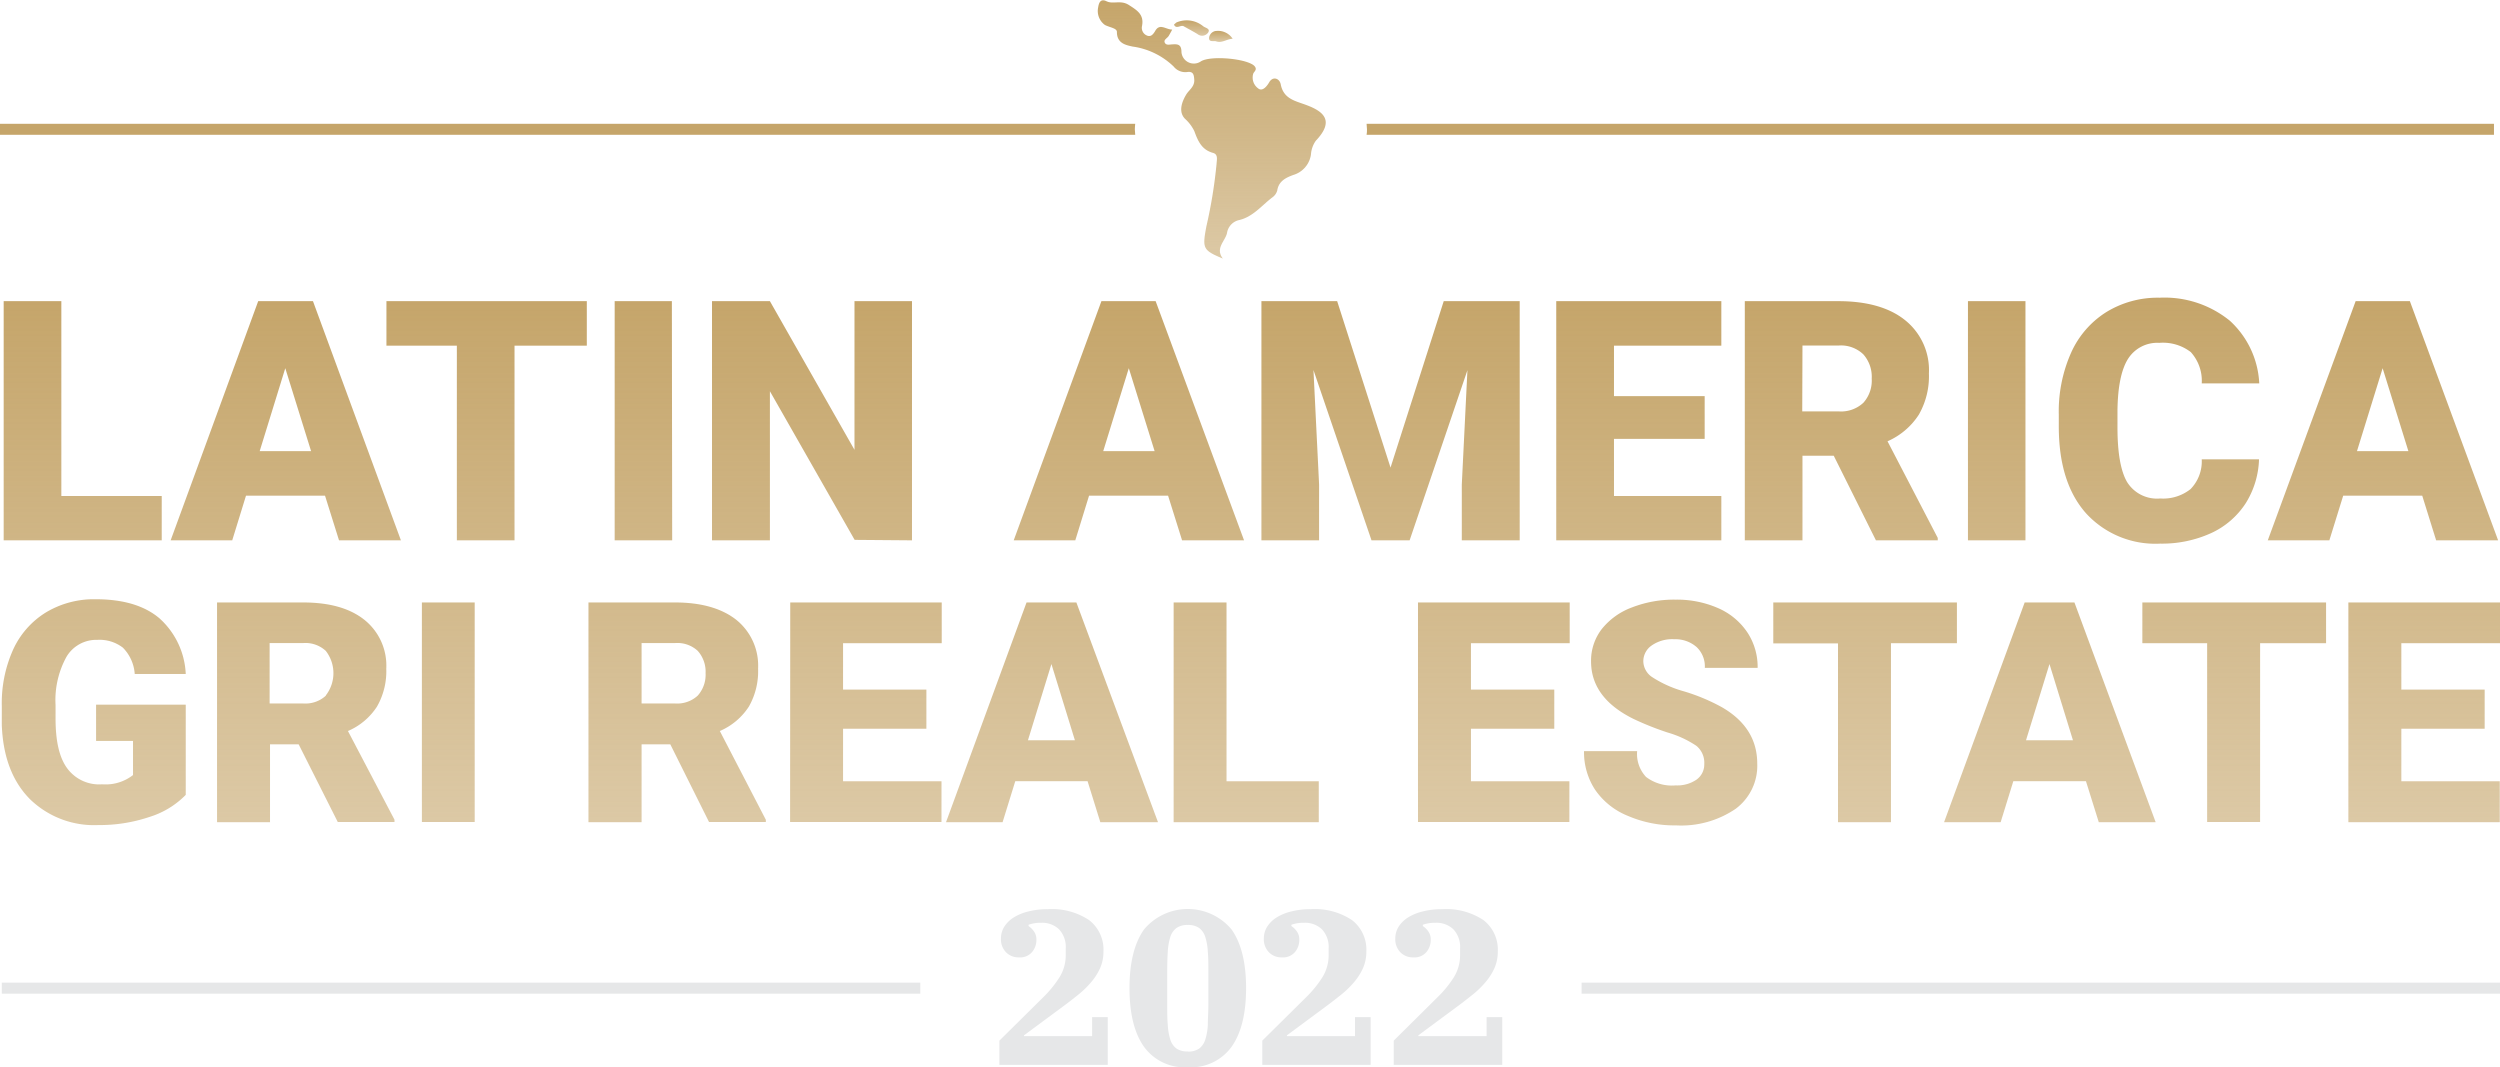 <svg xmlns="http://www.w3.org/2000/svg" xmlns:xlink="http://www.w3.org/1999/xlink" viewBox="0 0 319.52 136.4"><defs><style>.cls-1{fill:url(#Gradiente_sem_nome_6);}.cls-2{fill:#e6e7e8;}.cls-3{fill:url(#Gradiente_sem_nome_6-2);}.cls-4{fill:url(#Gradiente_sem_nome_6-3);}.cls-5{fill:url(#Gradiente_sem_nome_6-4);}.cls-6{fill:#c5a56a;}</style><linearGradient id="Gradiente_sem_nome_6" x1="159.88" y1="105.45" x2="159.88" y2="38.05" gradientUnits="userSpaceOnUse"><stop offset="0" stop-color="#c5a56a" stop-opacity="0.6"/><stop offset="1" stop-color="#c5a56a"/></linearGradient><linearGradient id="Gradiente_sem_nome_6-2" x1="154.87" y1="33.05" x2="154.87" y2="0" xlink:href="#Gradiente_sem_nome_6"/><linearGradient id="Gradiente_sem_nome_6-3" x1="156.03" y1="5.36" x2="156.03" y2="4" xlink:href="#Gradiente_sem_nome_6"/><linearGradient id="Gradiente_sem_nome_6-4" x1="152.27" y1="4.57" x2="152.27" y2="2.62" xlink:href="#Gradiente_sem_nome_6"/></defs><g id="Layer_2" data-name="Layer 2"><g id="Camada_1" data-name="Camada 1"><path class="cls-1" d="M116.56,69.06V38.49h-7.35v19l-10.81-19H91V69.06H98.4V50l10.83,19Zm194.8,0h7.92L308,38.49h-6.93L289.84,69.06h7.87l1.77-5.71h10.1Zm-10.12-11.4,3.28-10.6,3.29,10.6ZM20.67,63.39H7.84V38.49H.47V69.06h20.2Zm255.42,6.09a15.16,15.16,0,0,0,6.5-1.34A10.47,10.47,0,0,0,287,64.35a11.18,11.18,0,0,0,1.72-5.64H281.4a5.08,5.08,0,0,1-1.43,3.8,5.63,5.63,0,0,1-3.88,1.2,4.5,4.5,0,0,1-4.23-2.1q-1.23-2.1-1.23-7V52.45q.06-4.52,1.34-6.57a4.42,4.42,0,0,1,4-2.06A5.83,5.83,0,0,1,280,45a5.46,5.46,0,0,1,1.4,4h7.35A11.58,11.58,0,0,0,285,41,13.22,13.22,0,0,0,276,38.05a12.53,12.53,0,0,0-6.8,1.84,11.82,11.82,0,0,0-4.5,5.2A18.42,18.42,0,0,0,263.13,53v1.51q0,7.16,3.47,11.08A12,12,0,0,0,276.09,69.48ZM49.39,44.18h9V69.06h7.37V44.18H75V38.49H49.39ZM33,38.49,21.81,69.06h7.87l1.76-5.71h10.1l1.79,5.71h7.91L40,38.49Zm.19,19.17,3.27-10.6,3.3,10.6ZM220,63.39H206.28v-7.3h11.59V50.63H206.28V44.18H220V38.49h-21.1V69.06H220Zm10.37-5.14h4l5.39,10.81h7.9v-.31L241.24,56.4a9.12,9.12,0,0,0,4-3.4,9.88,9.88,0,0,0,1.29-5.28,8.16,8.16,0,0,0-3.07-6.82c-2-1.6-4.87-2.41-8.5-2.41H223V69.06h7.37Zm0-14.09H235a4.14,4.14,0,0,1,3.15,1.13,4.32,4.32,0,0,1,1.07,3.1,4.24,4.24,0,0,1-1.06,3.08A4.18,4.18,0,0,1,235,52.58h-4.66ZM159,69.06,147.7,38.49h-6.93L129.56,69.06h7.87l1.76-5.71h10.1l1.79,5.71Zm-18-11.4,3.27-10.6,3.3,10.6ZM258.87,38.49h-7.35V69.06h7.35Zm-173,0H78.56V69.06h7.35ZM186.83,61.92v7.14h7.4V38.49h-9.71l-6.8,21.27L170.9,38.49h-9.68V69.06h7.37V61.92l-.72-14.63,7.42,21.77h4.87l7.39-21.75ZM48.18,90.31a9.1,9.1,0,0,0,1.19-4.85,7.49,7.49,0,0,0-2.82-6.26C44.68,77.72,42.07,77,38.74,77h-11v28.08h6.77V95.13h3.66l5,9.93h7.25v-.29L44.47,93.43A8.3,8.3,0,0,0,48.18,90.31Zm-6.53-1.4a3.88,3.88,0,0,1-2.91,1H34.46V82.19h4.28a3.82,3.82,0,0,1,2.9,1,4.64,4.64,0,0,1,0,5.69ZM12.28,94.7H17v4.36a5.69,5.69,0,0,1-3.94,1.18,5.07,5.07,0,0,1-4.52-2.11c-1-1.41-1.44-3.51-1.44-6.32v-1.7A11.47,11.47,0,0,1,8.5,83.94a4.42,4.42,0,0,1,3.93-2.16,4.89,4.89,0,0,1,3.28,1,5.29,5.29,0,0,1,1.51,3.36h6.52A10.15,10.15,0,0,0,20.35,79q-2.89-2.42-8.15-2.41a11.87,11.87,0,0,0-6.31,1.67A10.88,10.88,0,0,0,1.69,83,16.68,16.68,0,0,0,.23,90.25l0,2.43q.23,6,3.53,9.39a11.74,11.74,0,0,0,8.81,3.38,20,20,0,0,0,6.6-1.06,11,11,0,0,0,4.57-2.8V90.06H12.28ZM250.11,77H226.64v5.23h8.27v22.85h6.77V82.21h8.43Zm8.66,0-10.3,28.08h7.23l1.62-5.24h9.28l1.64,5.24h7.27L265.13,77Zm.17,17.61,3-9.74,3,9.74ZM211.08,82.51A4.6,4.6,0,0,1,214,81.7a4.1,4.1,0,0,1,2.84,1,3.4,3.4,0,0,1,1.05,2.66h6.75a8,8,0,0,0-1.33-4.56,8.62,8.62,0,0,0-3.73-3.08,13.09,13.09,0,0,0-5.43-1.08,14.81,14.81,0,0,0-5.59,1,8.86,8.86,0,0,0-3.85,2.77,6.61,6.61,0,0,0-1.36,4.12q0,4.69,5.46,7.37a37.54,37.54,0,0,0,4.32,1.72,13.11,13.11,0,0,1,3.69,1.71,2.8,2.8,0,0,1,1,2.32,2.38,2.38,0,0,1-1,2,4.36,4.36,0,0,1-2.65.73,5.47,5.47,0,0,1-3.79-1.08A4.28,4.28,0,0,1,209.24,96h-6.79a8.77,8.77,0,0,0,1.4,4.91,9.25,9.25,0,0,0,4.17,3.35,15,15,0,0,0,6.18,1.23,12.34,12.34,0,0,0,7.62-2.11,6.85,6.85,0,0,0,2.77-5.78c0-3.07-1.51-5.49-4.55-7.23a24.77,24.77,0,0,0-4.78-2,14.65,14.65,0,0,1-4.07-1.81,2.49,2.49,0,0,1-1.16-2A2.45,2.45,0,0,1,211.08,82.51Zm62.73-.3h8.28v22.85h6.77V82.21h8.43V77H273.81Zm-92.58,22.85h19.35V99.85H188V93.14h10.65v-5H188V82.21h12.62V77H181.23ZM319.52,82.21V77H300.14v28.08h19.35V99.85H306.91V93.14h10.65v-5H306.91V82.21ZM53.92,105.06h6.75V77H53.92Zm47.06,0h19.35V99.85H107.75V93.14H118.4v-5H107.75V82.21h12.61V77H101ZM95.71,90.31a9.1,9.1,0,0,0,1.18-4.85,7.51,7.51,0,0,0-2.81-6.26Q91.26,77,86.26,77H75.21v28.08H82V95.13h3.67l4.95,9.93h7.26v-.29L92,93.43A8.33,8.33,0,0,0,95.71,90.31Zm-6.54-1.4a3.88,3.88,0,0,1-2.91,1H82V82.19h4.28a3.82,3.82,0,0,1,2.9,1,4,4,0,0,1,1,2.85A4,4,0,0,1,89.17,88.91ZM131.2,77l-10.29,28.08h7.23l1.62-5.24H139l1.63,5.24H148L137.57,77Zm.18,17.61,3-9.74,3,9.74ZM156.76,77H150v28.08h18.55V99.85H156.76Z"/><path class="cls-2" d="M127.73,133l5.55-5.49a14.36,14.36,0,0,0,2.11-2.57,5.33,5.33,0,0,0,.82-2.89v-.81a3.3,3.3,0,0,0-.85-2.46,3.11,3.11,0,0,0-2.28-.84,4.52,4.52,0,0,0-1.62.25v.17a2.63,2.63,0,0,1,.72.73,1.73,1.73,0,0,1,.28,1,2.39,2.39,0,0,1-.56,1.6,2,2,0,0,1-1.68.67,2.21,2.21,0,0,1-1.65-.66,2.37,2.37,0,0,1-.64-1.75,2.85,2.85,0,0,1,.4-1.47,3.82,3.82,0,0,1,1.18-1.19,6.33,6.33,0,0,1,1.89-.79,9.91,9.91,0,0,1,2.55-.3,8.57,8.57,0,0,1,5.25,1.4,4.76,4.76,0,0,1,1.83,4,5.18,5.18,0,0,1-.43,2.14,7.52,7.52,0,0,1-1.15,1.8,11.8,11.8,0,0,1-1.64,1.59c-.61.49-1.26,1-1.93,1.49l-5,3.7v.11h8.7V130h2v6.1H127.73Z"/><path class="cls-2" d="M151.81,136.4a6.39,6.39,0,0,1-5.6-2.62q-1.85-2.61-1.85-7.49c0-3.25.62-5.74,1.85-7.49a7.29,7.29,0,0,1,11.2,0c1.23,1.75,1.85,4.24,1.85,7.49s-.62,5.75-1.85,7.49A6.39,6.39,0,0,1,151.81,136.4Zm0-2a2.43,2.43,0,0,0,1.46-.39,2.3,2.3,0,0,0,.78-1.16,7.26,7.26,0,0,0,.32-1.89c0-.75.07-1.62.07-2.61v-4.08c0-1,0-1.84-.07-2.59a7.43,7.43,0,0,0-.32-1.91,2.3,2.3,0,0,0-.78-1.16,2.43,2.43,0,0,0-1.46-.39,2.4,2.4,0,0,0-1.45.39,2.25,2.25,0,0,0-.79,1.16,7.89,7.89,0,0,0-.32,1.91c-.05.75-.07,1.62-.07,2.59v4.08c0,1,0,1.86.07,2.61a7.71,7.71,0,0,0,.32,1.89,2.25,2.25,0,0,0,.79,1.16A2.4,2.4,0,0,0,151.81,134.38Z"/><path class="cls-2" d="M161.33,133l5.55-5.49a14.36,14.36,0,0,0,2.11-2.57,5.33,5.33,0,0,0,.82-2.89v-.81a3.3,3.3,0,0,0-.85-2.46,3.11,3.11,0,0,0-2.28-.84,4.62,4.62,0,0,0-1.63.25v.17a2.54,2.54,0,0,1,.73.73,1.73,1.73,0,0,1,.28,1,2.39,2.39,0,0,1-.56,1.6,2,2,0,0,1-1.68.67,2.21,2.21,0,0,1-1.65-.66,2.37,2.37,0,0,1-.64-1.75,2.85,2.85,0,0,1,.4-1.47,3.82,3.82,0,0,1,1.18-1.19,6.33,6.33,0,0,1,1.89-.79,9.86,9.86,0,0,1,2.55-.3,8.57,8.57,0,0,1,5.25,1.4,4.76,4.76,0,0,1,1.83,4,5.18,5.18,0,0,1-.43,2.14,7.52,7.52,0,0,1-1.15,1.8,11.8,11.8,0,0,1-1.64,1.59c-.62.49-1.26,1-1.93,1.49l-5,3.7v.11h8.7V130h2v6.1H161.33Z"/><path class="cls-2" d="M178.13,133l5.54-5.49a14,14,0,0,0,2.12-2.57,5.33,5.33,0,0,0,.82-2.89v-.81a3.3,3.3,0,0,0-.85-2.46,3.11,3.11,0,0,0-2.28-.84,4.62,4.62,0,0,0-1.63.25v.17a2.54,2.54,0,0,1,.73.73,1.73,1.73,0,0,1,.28,1,2.39,2.39,0,0,1-.56,1.6,2,2,0,0,1-1.68.67,2.21,2.21,0,0,1-1.65-.66,2.37,2.37,0,0,1-.64-1.75,2.85,2.85,0,0,1,.4-1.47,3.82,3.82,0,0,1,1.18-1.19,6.33,6.33,0,0,1,1.89-.79,9.81,9.81,0,0,1,2.55-.3,8.57,8.57,0,0,1,5.25,1.4,4.76,4.76,0,0,1,1.83,4,5.18,5.18,0,0,1-.43,2.14,7.52,7.52,0,0,1-1.15,1.8,11.8,11.8,0,0,1-1.64,1.59c-.62.49-1.26,1-1.93,1.49l-5,3.7v.11H190V130h2v6.1H178.13Z"/><rect class="cls-2" x="0.23" y="125.59" width="117.39" height="1.41"/><rect class="cls-2" x="202.14" y="125.59" width="117.39" height="1.41"/><path class="cls-3" d="M166.9,13.4c-1.37-.51-2.85-.76-3.21-2.61-.14-.77-1-1.09-1.47-.28s-1,1.13-1.4.8a1.71,1.71,0,0,1-.64-1.91c.12-.28.58-.52.11-1-1-.92-5.57-1.33-6.8-.56A1.59,1.59,0,0,1,151,6.67c0-.91-.37-1.06-1.13-1-.34,0-.81.17-1-.21s.33-.58.5-.87.25-.44.45-.81c-.83,0-1.59-.86-2.18.18-.29.5-.6.8-1.1.56a1.06,1.06,0,0,1-.58-1.2c.28-1.46-.62-2-1.68-2.68s-2-.06-2.86-.48-1,.37-1.08.85a2.2,2.2,0,0,0,.89,2.19c.7.34,1.54.41,1.52.9,0,1.47,1.2,1.67,2,1.85A9.42,9.42,0,0,1,150,8.5a1.9,1.9,0,0,0,1.7.71c.87-.14.9.42.94,1.06,0,.81-.62,1.19-1,1.76-.61,1-1.05,2.26-.19,3.15a5.14,5.14,0,0,1,1.19,1.57c.46,1.25.93,2.39,2.39,2.79.67.18.49.85.46,1.37a62,62,0,0,1-1.3,8c-.54,2.87-.46,3.06,2.1,4.14-1-1.33.28-2.2.53-3.25a2,2,0,0,1,1.45-1.65c1.84-.39,2.95-1.86,4.33-2.91a1.62,1.62,0,0,0,.64-.88c.18-1.22,1.13-1.66,2.06-2a3.2,3.2,0,0,0,2.25-2.6,3.44,3.44,0,0,1,.62-1.77C170.67,15.36,169.07,14.2,166.9,13.4Z"/><path class="cls-4" d="M155.45,5.29c.71.25,1.26-.27,2.09-.34a2.22,2.22,0,0,0-2-1,1,1,0,0,0-1,.82C154.45,5.46,155.11,5.17,155.45,5.29Z"/><path class="cls-5" d="M151.27,3.35l-.1-.05a.19.19,0,0,1,.1.05c.59.33,1.2.65,1.77,1a.94.94,0,0,0,1.38-.2c.3-.51-.38-.57-.66-.81a3.32,3.32,0,0,0-3.42-.46c-.1.1-.31.25-.29.29C150.37,3.78,150.88,3.16,151.27,3.35Z"/><path class="cls-6" d="M318.75,15.82H174.66c0,.23.05.46.05.7s0,.47-.05.71H318.75Z"/><path class="cls-6" d="M145.09,15.82H0v1.41H145.09c0-.24-.05-.47-.05-.71S145.07,16.05,145.09,15.82Z"/></g></g></svg>